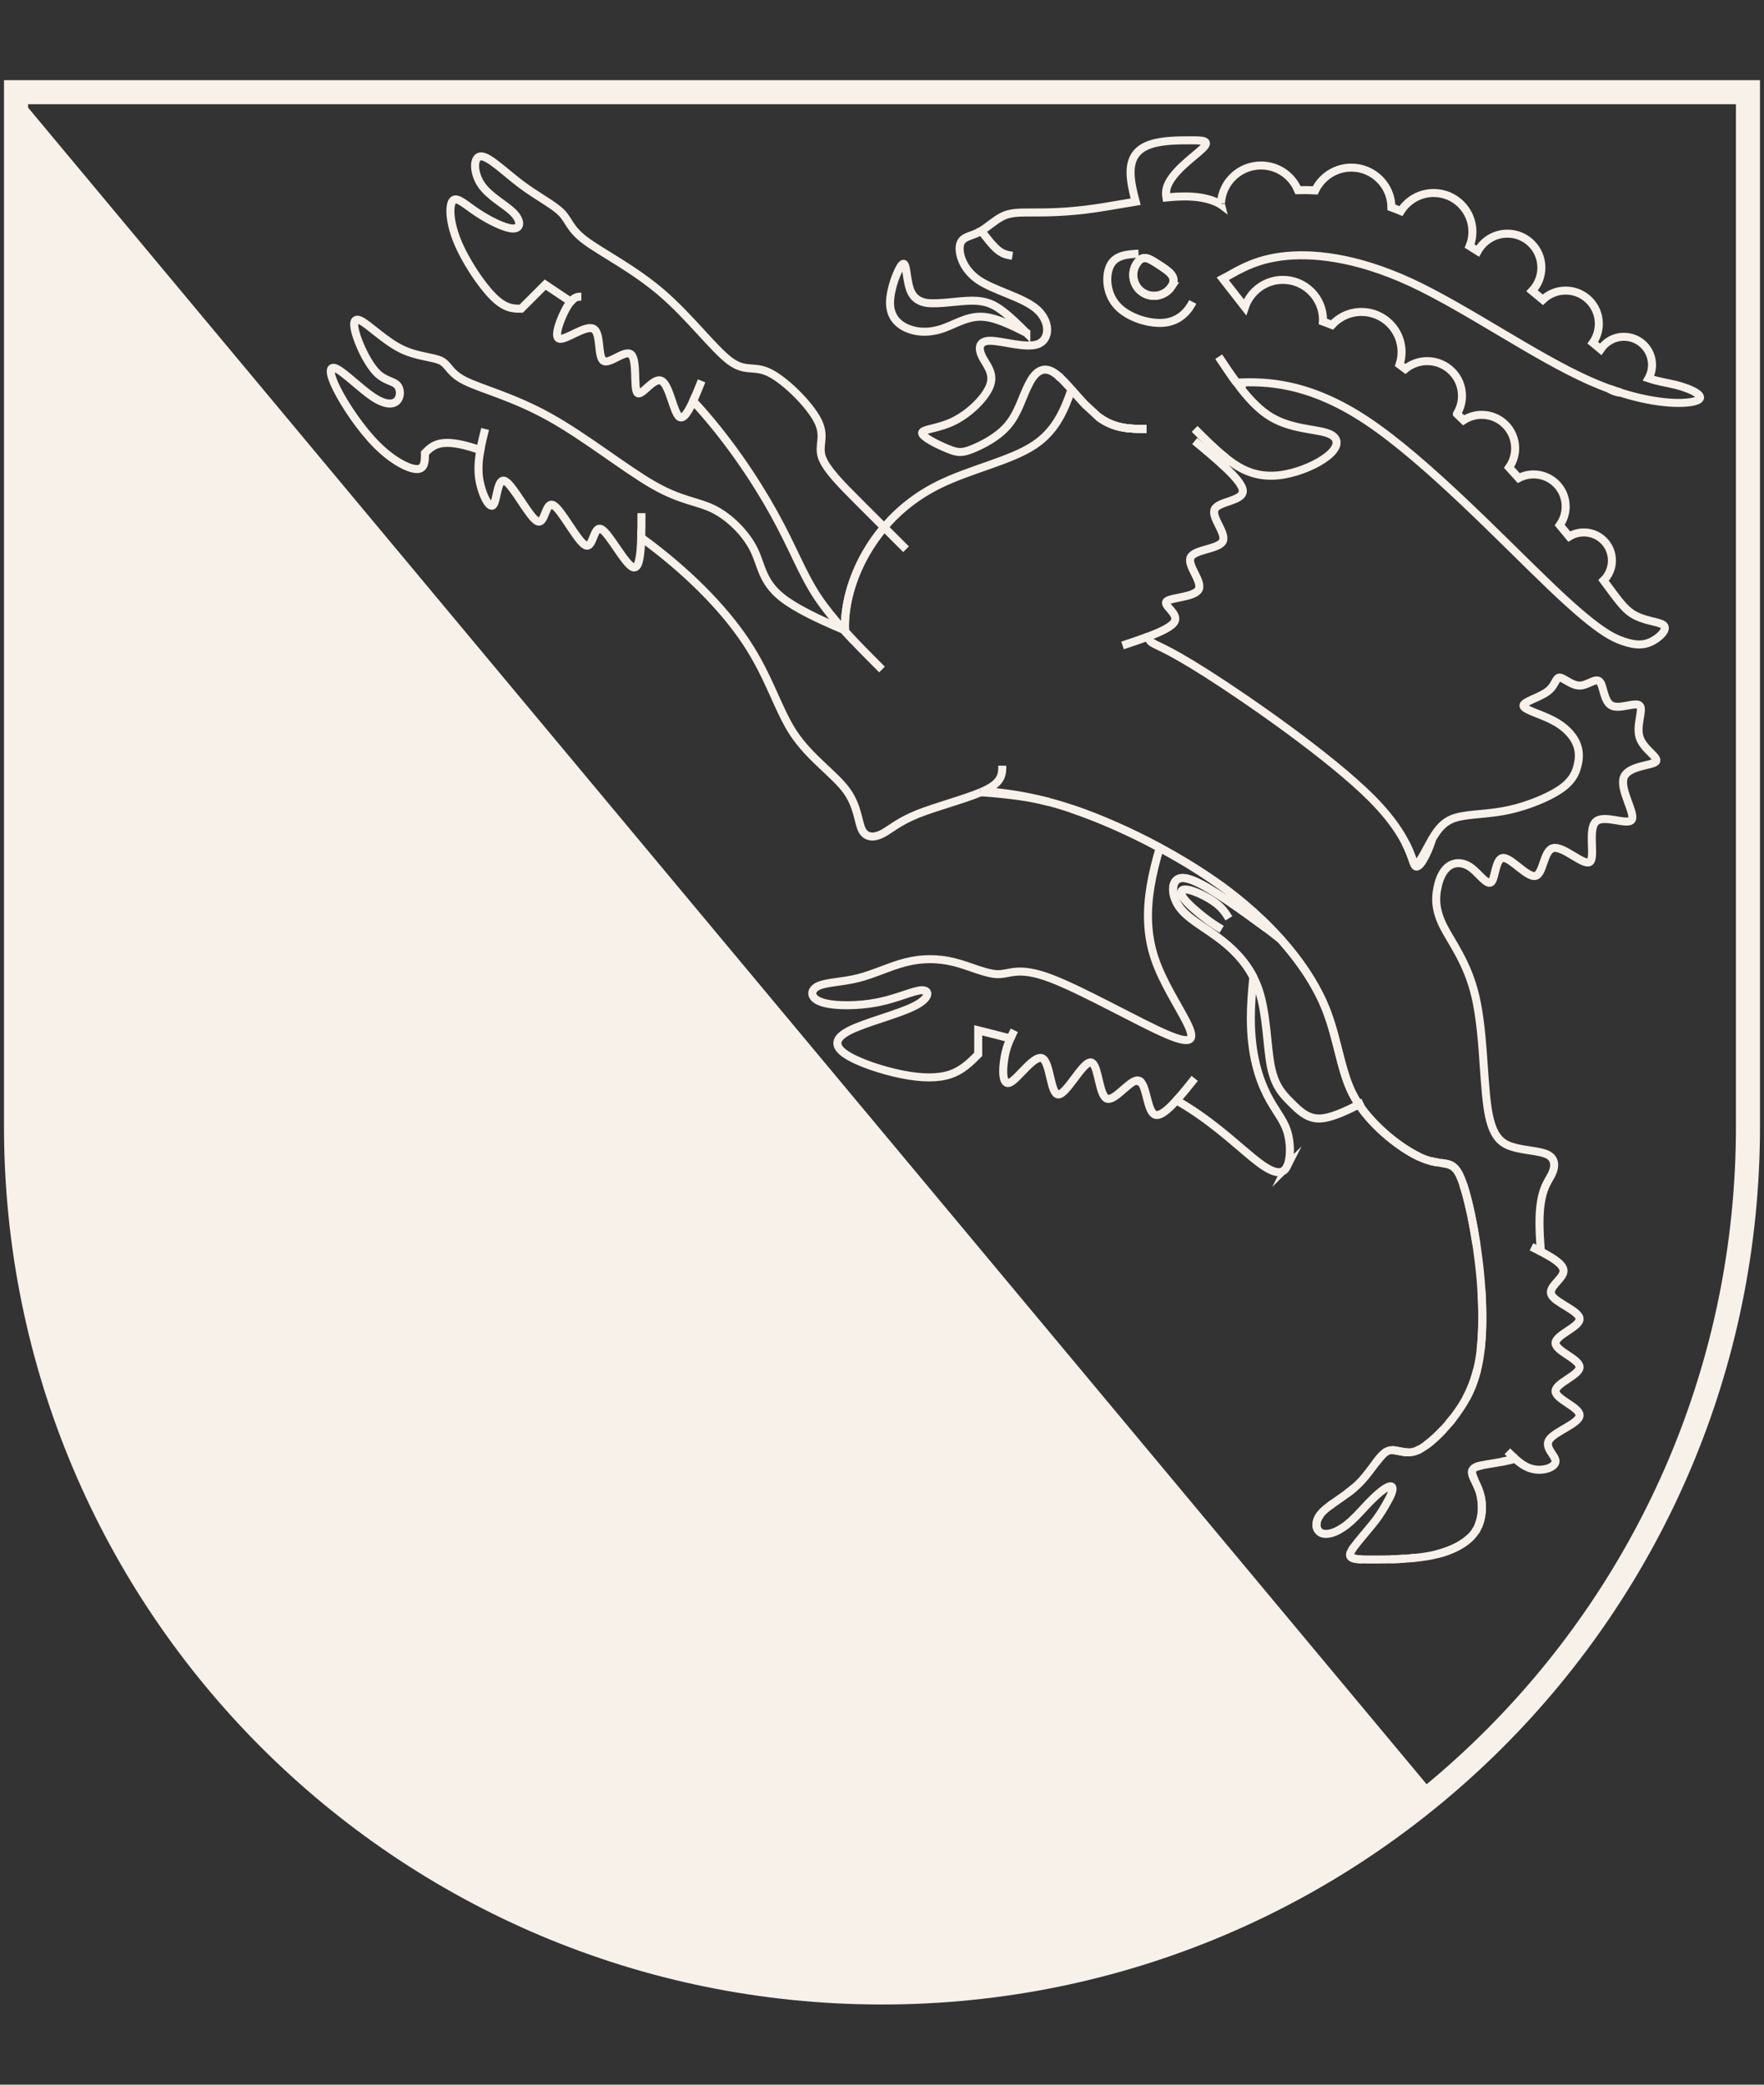 <?xml version="1.0" encoding="UTF-8"?>
<svg id="Ebene_1" data-name="Ebene 1" xmlns="http://www.w3.org/2000/svg" viewBox="0 0 440 520">
  <rect x="0" y="0" width="440" height="520" fill="#333333" stroke="none"/>
  <defs>
    <style>
      .cls-1 {
        fill: #f7f1ea;
      }

      .cls-1, .cls-2, .cls-3, .cls-4 {
        stroke: #f7f1ea;
        stroke-miterlimit: 10;
      }

      .cls-1, .cls-3 {
        fill-rule: evenodd;
      }

      .cls-1, .cls-3, .cls-4 {
        stroke-width: 2px;
      }

      .cls-2 {
        stroke-width: 6px;
      }

      .cls-2, .cls-3, .cls-4 {
        fill: none;
      }
    </style>
  </defs>
  <path class="cls-1" d="M357,448L5,26l-1,266s6.175,54.434,27,93c27,50,65,76,103.999,94,30.724,14.181,86.193,25.713,143.001,10,47-13,79-41,79-41Z"/>
  <path class="cls-3" d="M321,291c-1,2-3,2-7-1s-10-9-18-14c-.83-.52-1.68-1.03-2.55-1.52-2.26,2.5-4.23,4.13-5.45,3.52-1.72-.86-1.96-6.19-3.28-7.94h-.01c-.2-.28-.43-.47-.71-.53-.15-.04-.32-.04-.5-.01-2.11.36-5.65,5.4-7.5,4.48-1.81-.91-1.98-7.56-3.49-8.8-.15-.13-.32-.2-.51-.2-.02,0-.03,0-.05.01h-.01c-2.02.15-5.96,7.99-7.94,7.99-2,0-2-8-4-9s-6,5-8,6-2-3-1.47-6c.31-2,.86-3.56,1.49-4.96-2.7-.71-5.36-1.37-8.02-2.04v6c-2,2-4,4-7,5s-7,1-12,0-11-3-14-5-3-4,1-6,12-4,16-6,4-4,2-4-6,2-11,3-11,1-14,0-3-3-1-4,6-1,10-2,8-3,12-4,8-1,12,0,8,3,11,3,5-2,13,1,22,11,29,14,7,1,5-3-6-10-8-16-2-12-1-18c.53-3.17,1.34-6.34,2.27-9.51,4.7,2.52,9.11,5.18,12.98,7.83.55.37,1.09.75,1.62,1.13.74.51,1.45,1.03,2.13,1.55,3.01,2.27,5.91,4.73,8.63,7.35-.06.39-.13.77-.18,1.15-1.16-.86-2.32-1.69-3.45-2.5-7-5-13-9-16-9s-3,4-1,7,6,5,10,8c3.23,2.42,6.45,5.49,8.63,9.74v.01c-.39,3.69-.63,7.15-.63,10.25,0,9,2,15,4,19s4,6,5,9,1,7,0,9Z"/>
  <path class="cls-3" d="M284.71,270.06c-.4-.18-.81-.36-1.21-.54"/>
  <path class="cls-3" d="M272.51,265.2c-.19-.06-.38-.13-.56-.19"/>
  <path class="cls-4" d="M334,263v-.28"/>
  <path class="cls-4" d="M340,275c-.35.17-.69.35-1.04.52h-.01"/>
  <path class="cls-4" d="M319.8,234.61c-.12-.09-.24-.19-.36-.29"/>
  <path class="cls-3" d="M334,263v-.28"/>
  <path class="cls-3" d="M338.95,275.52c-3.64,1.81-7.21,3.48-9.95,3.48-3,0-5-2-7-4s-4-4-5-9-1-13-3-19c-.39-1.16-.85-2.23-1.37-3.25v-.01c-2.18-4.25-5.4-7.32-8.63-9.74-4-3-8-5-10-8s-2-7,1-7,9,4,16,9c1.13.81,2.29,1.64,3.45,2.5,1.67,1.23,3.35,2.5,4.97,3.8q.01.01.02.02c.49.55.98,1.12,1.45,1.68,3.52,4.16,6.12,8.1,7.97,11.65.27.51.52,1.01.75,1.5.13.29.26.57.39.85.25.56.49,1.12.71,1.68.15.39.3.78.44,1.16.23.62.44,1.24.64,1.86.67,2.07,1.22,4.16,1.76,6.26.02.09.05.18.07.28.13.51.26,1.01.38,1.51.75,3,1.5,5.86,2.67,8.58.04.08.07.16.11.24.17.41.36.81.56,1.2.21.42.43.83.66,1.23.13.22.26.44.39.65.17.29.36.58.56.87Z"/>
  <path class="cls-3" d="M340,275c-.35.17-.69.35-1.04.52h-.01"/>
  <path class="cls-3" d="M319.8,234.61c-.12-.09-.24-.19-.36-.29"/>
  <path class="cls-3" d="M304.734,231.8c-1.245-.755-2.489-1.511-4.322-2.933s-4.256-3.511-5.256-4.933c-1-1.489-.577-2.311,1.133-2.011,1.711.3,4.711,1.723,6.633,3.1,1.923,1.378,2.767,2.711,3.611,4.045"/>
  <path class="cls-4" d="M338.95,275.52c3.92,5.91,10.46,10.91,15.08,13.06"/>
  <path class="cls-4" d="M358.55,289.95c-.48-.07-1-.17-1.57-.31"/>
  <path class="cls-4" d="M362.43,353.75c-.37.46-.74.93-1.12,1.38"/>
  <path class="cls-4" d="M347.22,361.73c.59-.03,1.19.12,1.85.26"/>
  <path class="cls-4" d="M345.65,362.21c-.12.07-.24.16-.36.27"/>
  <path class="cls-4" d="M344.74,362.99c-.51.51-1.03,1.15-1.57,1.88"/>
  <path class="cls-4" d="M332.31,375.15c-.19.12-.38.26-.55.39"/>
  <path class="cls-4" d="M329.35,377.75c-.09.11-.17.21-.22.31-.97,1.43-.97,2.76-.39,3.62"/>
  <path class="cls-4" d="M337.48,386.21c-.11.15-.2.29-.27.42"/>
  <path class="cls-4" d="M336.83,387.43c-.03.06-.04.12-.04.17"/>
  <path class="cls-4" d="M336.78,387.63c-.2.94.68,1.23,2.39,1.32.19.02.4.02.61.03"/>
  <path class="cls-4" d="M350.41,388.79c-1.18.09-2.36.14-3.48.16"/>
  <path class="cls-4" d="M352.9,388.59c-.41.05-.82.09-1.23.11"/>
  <path class="cls-4" d="M358.61,387.63c3.25-.82,5.98-2.12,7.87-3.89.14-.11.26-.23.38-.36"/>
  <path class="cls-4" d="M368.66,380.8c.09-.16.16-.32.21-.49.96-2.36.97-5.06.41-7.35"/>
  <path class="cls-4" d="M377.9,363.83c-1.12.36-2.29.61-3.44.82"/>
  <path class="cls-4" d="M309.6,96.96c.11-.53.22-1.05.32-1.58.03-.13.05-.25.08-.38"/>
  <path class="cls-3" d="M210.78,157.48c2.87,3.17,6.05,6.35,9.22,9.52"/>
  <path class="cls-3" d="M220.53,131.531c-1.72,2.03-3.23,4.2-4.53,6.47-3.49,6.1-5.45,12.96-5.23,19.25-.12-.05-.23-.1-.34-.15-2.43-2.7-4.63-5.4-6.43-8.1-4-6-6-12-11-21-4.5-8.11-11.44-18.65-20.1-27.97-1.25,2.75-2.44,4.62-3.43,3.97-1.47-1-2.47-8-4.47-9s-5,4-6,3,0-8-1.53-9.53c-1.47-1.47-5.47,2.53-6.94,1.53-1.53-1-.53-7-2.53-8s-7,3-8.53,2.47c-1.47-.47.53-5.47,2-8,.32-.5.61-.91.88-1.22-2.11-1.42-4.23-2.84-6.35-4.25l-6,6c-2,0-4,0-7-3s-7-9-9-14-2-9-1-10,3,1,6,3,7,4,9,4,2-2,0-4-6-4-8-7-2-7,0-7,6,4,10,7,8,5,10,7,2,4,6,7,12,7,19,13,13,14,17,17,6,1,10,3,10,8,12,12,0,6,1,9,5,7,9,11l6.53,6.53Z"/>
  <path class="cls-3" d="M226,137l-5.47-5.47"/>
  <path class="cls-3" d="M310,95c-.03.13-.05.25-.08.38-.1.53-.21,1.05-.32,1.58"/>
  <path class="cls-3" d="M350.63,210.36c1.59,3.09,1.85,4.9,2.37,5.17.87.41,2.51-3.35,4.25-6.31"/>
  <path class="cls-3" d="M368.2,365.91c.13-.05.27-.1.42-.15.26-.08.55-.15.88-.22"/>
  <path class="cls-3" d="M367.34,366.56c-.24.44-.18,1,.08,1.72.1.3.24.61.38.94"/>
  <path class="cls-3" d="M368.39,381.36c-.12.22-.25.44-.39.64"/>
  <path class="cls-3" d="M337.83,371.08c-.55.47-1.14.94-1.75,1.39"/>
  <path class="cls-3" d="M351.32,362.27c-.75,0-1.48-.13-2.18-.27"/>
  <path class="cls-3" d="M355.67,360.52c.75-.54,1.53-1.19,2.33-1.94.7-.65,1.39-1.33,2.05-2.03"/>
  <path class="cls-3" d="M354.1,361.52c-.19.1-.38.19-.57.27"/>
  <path class="cls-3" d="M365.68,348.85c.36-.67.71-1.38,1.04-2.13.7-1.6,1.27-3.24,1.7-4.96"/>
  <path class="cls-3" d="M369.51,321.75c.13,2.28.21,4.58.21,6.83,0,3.13-.15,5.88-.41,8.22"/>
  <path class="cls-3" d="M365.46,297c-.16-.53-.32-1.04-.47-1.51"/>
  <path class="cls-3" d="M365.47,297.03c.46,1.61.93,3.52,1.39,5.66.52,2.44.98,4.99,1.37,7.48"/>
  <path class="cls-3" d="M359.4,290.08c.42.06.81.12,1.18.2.79.16,1.44.38,2.02.84"/>
  <path class="cls-3" d="M363.1,291.6c-.09-.1-.17-.19-.26-.27"/>
  <path class="cls-3" d="M319.42,234.3c-1.52-1.7-3.12-3.36-4.79-4.95"/>
  <path class="cls-3" d="M267.31,201.75c5.49,1.87,11.87,4.54,18.55,7.94,1.15.59,2.29,1.19,3.41,1.8"/>
  <path class="cls-3" d="M244.63,197.62c.32.02.64.05.96.07,6.38.48,11.27,1.13,16.08,2.36"/>
  <path class="cls-3" d="M245.32,197.331c5.04.36,10.38,1.12,16.35,2.72.07.02.14.03.22.06,1.03.26,2.07.56,3.11.89.4.13.82.26,1.23.39.36.12.72.24,1.08.36,6.95,2.32,14.62,5.69,21.99,9.66,4.5,2.44,8.89,5.1,12.95,7.91.55.37,1.09.75,1.62,1.13.74.51,1.45,1.03,2.13,1.55,3.16,2.37,6.04,4.81,8.64,7.28,1.86,1.76,3.58,3.54,5.16,5.33l.01.01c3.87,4.39,6.9,8.8,9.05,13.03.27.51.52,1.01.75,1.5.13.29.26.57.39.85.25.56.49,1.12.71,1.68.16.39.3.77.44,1.16.23.62.44,1.24.64,1.86.71,2.15,1.26,4.23,1.76,6.26.02.09.05.18.07.28.13.49.25.99.38,1.479.82,3.17,1.58,6.04,2.67,8.61.04.08.07.16.11.24.17.41.36.81.56,1.2.21.42.43.83.66,1.23.13.22.26.44.39.65l.57.87c1.85,2.71,4.38,5.41,7.18,7.79,2.88,2.43,5.7,4.23,7.89,5.27.34.15.66.3.97.42.31.13.62.24.91.33.16.05.32.1.48.15.2.06.4.11.59.16.56.13,1.08.23,1.57.31.22.03.44.07.65.1.07.01.13.02.2.03,1.32.16,2.33.27,3.2,1.04.08.06.16.13.24.21.09.07.17.17.26.27.25.28.49.63.71,1.04.07.12.13.23.19.36.12.24.23.49.35.78,0,.01.01.02.02.04.05.13.11.26.16.4.16.39.31.811.46,1.271.16.47.32.979.47,1.51.01.01.01.02.01.03,1.05,3.52,2.02,8.26,2.76,13.14.06.38.11.75.17,1.13.14,1.02.28,2.02.4,3,.07.58.14,1.15.2,1.7.12,1.03.22,2.08.31,3.12,0,.07.01.14.02.21.07.8.12,1.61.18,2.42.38,5.65.31,10.76-.2,15.05-.09.78-.19,1.51-.31,2.2-.06.34-.12.68-.19,1.02-.11.59-.24,1.17-.39,1.74-.11.44-.22.86-.35,1.28-.6,2.15-1.4,4.04-2.39,5.81-.12.22-.24.44-.37.66-.16.29-.33.57-.51.85-.13.22-.27.44-.42.66-.1.16-.2.32-.31.47-.02.02-.04.05-.06.07-.04.07-.08.13-.13.2-.12.18-.25.35-.37.53-.16.24-.33.47-.51.71-.18.25-.37.5-.57.75-.35.46-.72.92-1.12,1.38-.4.48-.83.95-1.26,1.42-1.44,1.57-2.95,2.98-4.38,3.97-.12.1-.25.18-.37.26-.12.09-.24.17-.36.24-.13.09-.27.17-.4.25-.15.09-.29.17-.44.25-.19.11-.38.2-.57.27-.18.08-.36.15-.53.21-.29.1-.58.17-.86.21-.15.02-.29.03-.43.05-.13.01-.26.01-.39.01-.79.03-1.51-.12-2.18-.27-.02,0-.05-.01-.07-.01-.67-.13-1.29-.26-1.85-.26h-.12c-.07,0-.13,0-.19.01-.2.02-.4.06-.59.13-.11.03-.22.08-.32.13-.12.06-.23.13-.35.21-.12.08-.24.17-.36.27-.01.01-.02.02-.04.03-.09.08-.18.16-.27.24-.08.08-.16.16-.24.24-.48.51-1,1.15-1.57,1.88-.1.13-.19.25-.29.38,0,.01-.01.02-.02.03-.3.4-.61.81-.92,1.22-.44.58-.89,1.17-1.35,1.73-.52.63-1.05,1.23-1.59,1.77-.37.37-.76.73-1.17,1.08-.57.49-1.15.96-1.75,1.39-.03.021-.07.05-.1.08-.6.44-1.22.88-1.84,1.31-.22.15-.43.3-.64.45-.4.27-.77.54-1.13.79-.02.02-.04.03-.06.05-.19.13-.37.26-.55.39-.7.52-1.3,1-1.76,1.46-.25.25-.46.5-.65.75-.08.1-.15.21-.22.31-.39.6-.62,1.21-.71,1.8-.11.75.03,1.37.32,1.82.08.12.17.23.26.32s.2.18.32.26c.46.29,1.1.43,1.96.32,1.07-.13,2.35-.66,3.72-1.58,1.38-.92,2.71-2.16,4.39-3.98,1.67-1.82,4.61-5.02,6.61-6.02s1.42,1.04.57,2.66c-.86,1.62-1.65,2.97-2.57,4.34s-2.4,3.13-3.86,4.86c-.91,1.09-1.73,2.07-2.33,2.88-.12.17-.23.32-.33.47s-.19.29-.27.42-.15.25-.21.37c-.08.15-.14.3-.17.43-.02.06-.03.12-.04.17-.01.01-.01.02-.01.03-.08.54.22.89.91,1.09.4.12.9.19,1.48.23.19.01.4.02.61.03.66.02,1.4.02,2.22.02,1.19,0,2.63,0,4.24-.03.23-.01.46-.01.69-.02.71-.03,1.45-.05,2.21-.09.42-.02.85-.04,1.27-.07.43-.03.85-.05,1.26-.09.41-.03.83-.07,1.23-.11.41-.04.81-.08,1.2-.13.37-.05.74-.1,1.1-.15.63-.09,1.23-.19,1.8-.31.29-.06.57-.12.86-.19l.75-.18c1.74-.46,3.43-1.09,4.97-1.91,1.14-.6,2.11-1.27,2.9-1.979.13-.12.26-.24.38-.36.12-.12.24-.25.35-.37.29-.33.56-.67.79-1.01.14-.21.27-.42.39-.64.09-.18.19-.36.27-.56.08-.16.14-.32.21-.49.39-1.02.63-2.14.71-3.31.11-1.46-.03-2.85-.3-4.04-.09-.34-.18-.66-.28-.96-.29-.86-.69-1.68-1.04-2.44-.05-.12-.11-.23-.16-.34-.53-1.13-.89-2.03-.46-2.66.04-.07.09-.13.15-.19.07-.08.16-.16.27-.23.07-.05.15-.1.24-.14.06-.03.13-.06.2-.09.13-.05.27-.11.42-.15.26-.08.56-.16.88-.22.14-.04.29-.07.44-.1.12-.02.24-.04.36-.07.24-.05.5-.09.76-.14.16-.02.34-.05.51-.08.04-.01.09-.01.13-.02.23-.04.46-.08.7-.12h.02c.21-.04.44-.08.66-.11.07-.02.13-.03.2-.04.39-.07.79-.14,1.18-.21,1.18-.23,2.34-.49,3.42-.83h.01c.23-.07.46-.15.68-.22-.22.09-.44.16-.67.23,1.41,1.27,2.89,2.32,4.63,2.64,2.47.53,5.47-.47,5.47-2,0-1.47-3-3.47-1.47-5.47,1.47-2,7.47-4,7.47-6s-6-4-6-6,6-4,6-6-6-4-6-6,6-4,6-6-6-4-7-6,3-4,3-6c0-1.6-2.57-3.2-5.65-4.81-.22-2.72-.35-5.15-.35-7.19,0-8,2-10,3-12s1-4-1-5-6-1-9-2-5-3-6-10c-.53-3.72-.78-8.85-1.19-14.12-.05-.59-.1-1.18-.15-1.78-.04-.52-.09-1.04-.14-1.56-.04-.44-.09-.88-.13-1.32-.04-.38-.08-.77-.13-1.15-.31-2.67-.71-5.26-1.26-7.6-2-8.47-6-13.47-8-17.47s-2-7-1.47-9.47c.47-2.53,1.47-4.53,2.94-5.53.95-.62,2.09-.86,3.29-.59.73.16,1.48.5,2.24,1.06,2,1.53,4,4.53,5,3.53s1-6,3-6,6,5,8,4.47c2-.47,2-6.47,4.47-6.939,2.53-.53,7.53,4.47,9.06,3.47,1.47-1-.53-8,1.47-10s8,1,9-.53c1-1.47-3-7.47-2-10.47s7-3,8-4-3-3-4-6,1-7,0-8-5,1-7,0-2-5-3-6-3,1-5,1-4-2-5-2-1,2-3,3.47c-2,1.53-6,2.53-6,3.53s4,2,7,3.53c1.69.83,3.07,1.83,4.12,2.9.82.83,1.44,1.7,1.88,2.57,1,2,1,4,.47,6-.47,2-1.47,4-4.47,6s-8,4-12.47,5c-4.53,1-8.53,1-11.53,1.53-3,.47-5,1.47-7,4.47-.25.38-.51.79-.75,1.22-.08.25-.16.51-.25.78-1,3-3,7-4,6-.52-.52-.78-2.46-2.37-5.64-.11-.21-.22-.43-.34-.65-.12-.23-.26-.48-.4-.73-.32-.57-.69-1.17-1.11-1.81-1.5-2.3-3.65-5.04-6.78-8.17-10-10-30-24-41-31s-13-7-14-8c-.3-.3-.51-.68-.57-1.23,3.34-1.26,5.94-2.51,6.57-3.77,1-2-3-4-2-5s7-1,8-3-3-6-2-8,7-2,8-4-3-6-2-8,7-2,7-4.53c0-1.439-2.03-3.729-4.91-6.38.19-.65.38-1.3.56-1.96,1.45,1.16,2.9,2.15,4.35,2.87,4,2,8,2,12,1s8-3,10-5,2-4-1-5-9-1-14-4c-2.7-1.62-5.11-4.12-7.4-7.03v-.01c-.39-.49-.78-1-1.16-1.52.48-.02.98-.04,1.48-.06,7.7-.24,17.83.78,31.08,9.62,15,10,34,30,45.53,41,11.47,11,15.47,13,18.47,14s5,1,7,0,4-3,3-4-5-1-8-3c-2.06-1.37-3.64-3.68-7.01-8.22,1.28-1.271,2.08-3.04,2.08-4.98,0-3.87-3.14-7-7-7-1.34,0-2.59.37-3.65,1.03-.75-.92-1.54-1.88-2.37-2.86.93-1.31,1.48-2.91,1.48-4.64,0-4.42-3.58-8-8-8-1.34,0-2.6.33-3.71.91-.79-.89-1.6-1.771-2.41-2.65.96-1.36,1.52-3.01,1.52-4.79,0-4.6-3.73-8.33-8.33-8.33-1.67,0-3.23.49-4.54,1.34-.55-.54-1.1-1.08-1.65-1.59v-.01c.8-1.31,1.26-2.84,1.26-4.48,0-4.78-3.88-8.66-8.67-8.66-2.08,0-3.97.73-5.46,1.94-.49-.37-.97-.729-1.44-1.08.32-.98.5-2.04.5-3.13,0-5.52-4.48-10-10-10-2.92,0-5.54,1.25-7.37,3.25-.76-.31-1.5-.6-2.24-.86.01-.13.01-.26.01-.39,0-5.52-4.48-10-10-10-4.4,0-8.15,2.85-9.48,6.81l-5.52-7.08c1.38-.71,2.96-1.72,5-2.69,2.4-1.17,5.43-2.3,9.47-2.84,7.53-1,18.53,0,32.53,6.47,14,6.53,31,18.53,44.53,24.53,1.7.75,3.34,1.41,4.91,1.99.97.35,1.92.68,2.84.96,9.5,3.01,16.33,2.85,18.72,2.05,3-1-1-3-5-4-2.12-.53-4.23-.78-6.8-1.64.56-1,.87-2.14.87-3.36,0-3.87-3.14-7-7-7-2.43,0-4.56,1.23-5.82,3.11-.63-.52-1.28-1.06-1.95-1.62.95-1.35,1.5-2.98,1.5-4.76,0-4.56-3.7-8.26-8.27-8.26-2.21,0-4.22.87-5.7,2.29-.88-.729-1.77-1.47-2.67-2.21,1.43-1.52,2.31-3.57,2.31-5.82,0-4.67-3.79-8.46-8.47-8.46-3.19,0-5.96,1.76-7.41,4.36-.67-.43-1.34-.85-2.01-1.26.45-1.1.69-2.31.69-3.57,0-5.34-4.33-9.67-9.67-9.67-3.44,0-6.47,1.8-8.18,4.51-.79-.33-1.57-.64-2.35-.92-.04-5.479-4.51-9.92-10-9.92-3.98,0-7.41,2.32-9.02,5.68-1.48-.08-2.91-.1-4.29-.06-1.5-3.61-5.06-6.15-9.23-6.15-5.33,0-9.69,4.16-9.99,9.43v.01M304.54,50.88c0,.05-.01.09,0,.13-.04-.03-.09-.06-.14-.08-1.48-.85-3.31-1.43-5.52-1.73-.35-.04-.71-.08-1.08-.11-.74-.06-1.51-.09-2.33-.09-1.13,0-2.33.06-3.59.17-.31.03-.63.06-.95.09-.13-.75-.12-1.51.07-2.26,1-4,7-8,9-10s0-2-3-2-7,0-10,1-5,3-5,7c0,2.01.51,4.54,1.27,7.31-2.57.42-5.14.88-7.56,1.27-.47.08-.93.15-1.38.22-.45.07-.89.14-1.33.2-7,1-12,1-15.53,1-3.47,0-5.47,0-7.47,1-1.75.87-3.49,2.51-5.24,3.58-.05.03-.09.05-.14.08-.21.12-.41.24-.62.34-2,1-4,1-4.53,3-.47,2,.53,6,4.53,8.8,4,2.73,11,4.27,14.53,7.27,3.47,3,3.47,7.46.47,8.73-3,1.2-9-.8-12-.8s-3,2-2,4,3,4,2,7-5,7-9,9-8,2-8,3,4,3,6.53,4c2.47,1,3.47,1,6,0,2.47-1,6.47-3,8.94-6,2.53-3,3.53-7,5.06-10,1.47-3,3.47-5,6.47-3,.32.21.65.47.98.76.17.14.34.3.52.47.17.16.35.33.53.51.18.18.36.36.54.56.55.57,1.12,1.2,1.7,1.86-1.81,5.25-3.99,10.32-9.27,13.84-6,4-16,6-24,10-5.4,2.7-9.89,6.31-13.47,10.53-1.72,2.03-3.23,4.2-4.53,6.47-3.49,6.1-5.45,12.96-5.23,19.25,0,.08,0,.16.01.23-.12-.13-.24-.26-.35-.38-6.4-2.7-12.05-5.4-15.43-8.1-5-4-5-8-7-12s-6-8-10-10-8-2-15-6-17-12-26-17-17-7-21-9-4-4-6-5-6-1-10-3-8-6-10-7-2,1-1,4,3,7,5,9,4,2,5,3,1,3,0,4-3,1-6-1-7-6-9-7-2,1,0,5,6,10,10,14,8,6,10,6,2-2,2-4c2-2,4-4,13-1,.26.09.54.18.81.28-.41,2.24-.6,4.479-.34,6.72.53,4,2.53,8,3.53,7s1-7,3-6,6,9,8,10,2-5,4-4,6,9,8,10,2-5,4-4,6,9,8,9.53c1.4.33,1.82-3.01,1.94-7.44,11.57,8.44,20.52,17.6,26.06,25.91,6,9,8,17,12,23s10,10,13,14,3,8,4,10,3,2,5,1,4-3,9-5c4.48-1.79,11.37-3.58,15.63-5.38M292.23,71.431c-1.57,2.41-4.79,3.09-7.2,1.53-1.53-.99-2.36-2.66-2.36-4.36,0-.98.27-1.96.84-2.83,1.56-2.41,3.08-1.33,5.49.23s4.79,3.02,3.23,5.43Z"/>
  <path class="cls-3" d="M244.63,197.62c.24-.1.47-.2.69-.29.24-.11.46-.22.68-.33,4-2,4-4,4-6"/>
  <path class="cls-4" d="M274,104c4,3,8,3,12,3"/>
  <path class="cls-4" d="M404.28,97.951c-1.03-.11-2-.45-2.84-.96.97.35,1.92.68,2.84.96Z"/>
  <path class="cls-4" d="M244.62,57.66c-.21.12-.42.23-.62.34"/>
  <path class="cls-4" d="M264.5,94.23c-.17-.17-.35-.32-.52-.47"/>
  <path class="cls-4" d="M274,104c4,3,8,3,12,3"/>
  <path class="cls-3" d="M404.28,97.951c-1.03-.11-2-.45-2.84-.96.97.35,1.92.68,2.84.96Z"/>
  <path class="cls-3" d="M244.62,57.66c-.21.12-.42.23-.62.34"/>
  <path class="cls-3" d="M264.5,94.23c-.17-.17-.35-.32-.52-.47"/>
  <path class="cls-3" d="M286,107c-4,0-8,0-12-3l-3.44-3.18c-1.12-1.19-2.23-2.47-3.29-3.66"/>
  <path class="cls-3" d="M160,128c0,2.1,0,4.19-.06,6.09"/>
  <path class="cls-3" d="M121,107c-.44,1.76-.88,3.52-1.19,5.28"/>
  <path class="cls-3" d="M298,269c-1.55,1.94-3.11,3.89-4.55,5.48"/>
  <path class="cls-3" d="M253,257c-.33.67-.67,1.33-.98,2.04"/>
  <path class="cls-3" d="M377.88,363.82c-.64-.58-1.26-1.2-1.88-1.82"/>
  <path class="cls-3" d="M384.35,312.19c-.76-.39-1.55-.79-2.35-1.19"/>
  <path class="cls-3" d="M377.9,363.83q-.01,0-.01-.01"/>
  <path class="cls-3" d="M286.43,158.77c-1.97.74-4.2,1.49-6.43,2.23"/>
  <path class="cls-3" d="M305.09,116.09c-2.07-1.91-4.58-4-7.09-6.09"/>
  <path class="cls-3" d="M175,95c-.71,1.76-1.41,3.53-2.1,5.03"/>
  <path class="cls-3" d="M142.35,75.25c1.06-1.25,1.85-1.25,2.65-1.25"/>
  <path class="cls-4" d="M305.65,114.13c-2.55-2.03-5.1-4.58-7.65-7.13"/>
  <path class="cls-4" d="M308.44,95.44c-1.51-2.05-2.98-4.24-4.44-6.44"/>
  <path class="cls-3" d="M305.65,114.13c-2.55-2.03-5.1-4.58-7.65-7.13"/>
  <path class="cls-3" d="M308.44,95.44c-1.51-2.05-2.98-4.24-4.44-6.44"/>
  <path class="cls-4" d="M244.533,57.266c1.511,2,3.022,4,4.355,5.089,1.333,1.089,2.489,1.267,3.645,1.445"/>
  <path class="cls-3" d="M284,63.27c-2.8.17-5.6.35-6.96,2.75-1.35,2.4-1.26,7.02,1.54,10.16,2.8,3.13,8.31,4.77,12.09,4.29,3.78-.49,5.82-3.12,6.84-5.16"/>
  <path class="cls-3" d="M256,82.999c-4-2-8-4-11.467-4-3.533,0-6.533,2-9.533,3s-6,1-8.467,0c-2.533-1-4.533-3-4.533-6.467,0-3.533,2-8.533,3-9.533s1,2,1.533,4.467c.467,2.533,1.467,4.533,4.467,5.067,3,.467,8-.533,11.533-.533,3.467,0,5.467,1,7.467,2.533,2,1.467,4,3.467,6,5.467Z"/>
  <path class="cls-3" d="M292.23,71.431c-1.57,2.41-4.79,3.09-7.2,1.53-1.53-.99-2.36-2.66-2.36-4.36,0-.98.27-1.96.84-2.83,1.56-2.41,3.08-1.33,5.49.23s4.79,3.02,3.23,5.43Z"/>
  <path class="cls-2" d="M3.999,281c0,119.294,96.707,216.001,216.001,216.001s216.001-96.707,216.001-216.001V22.999H3.999v258.001Z"/>
</svg>